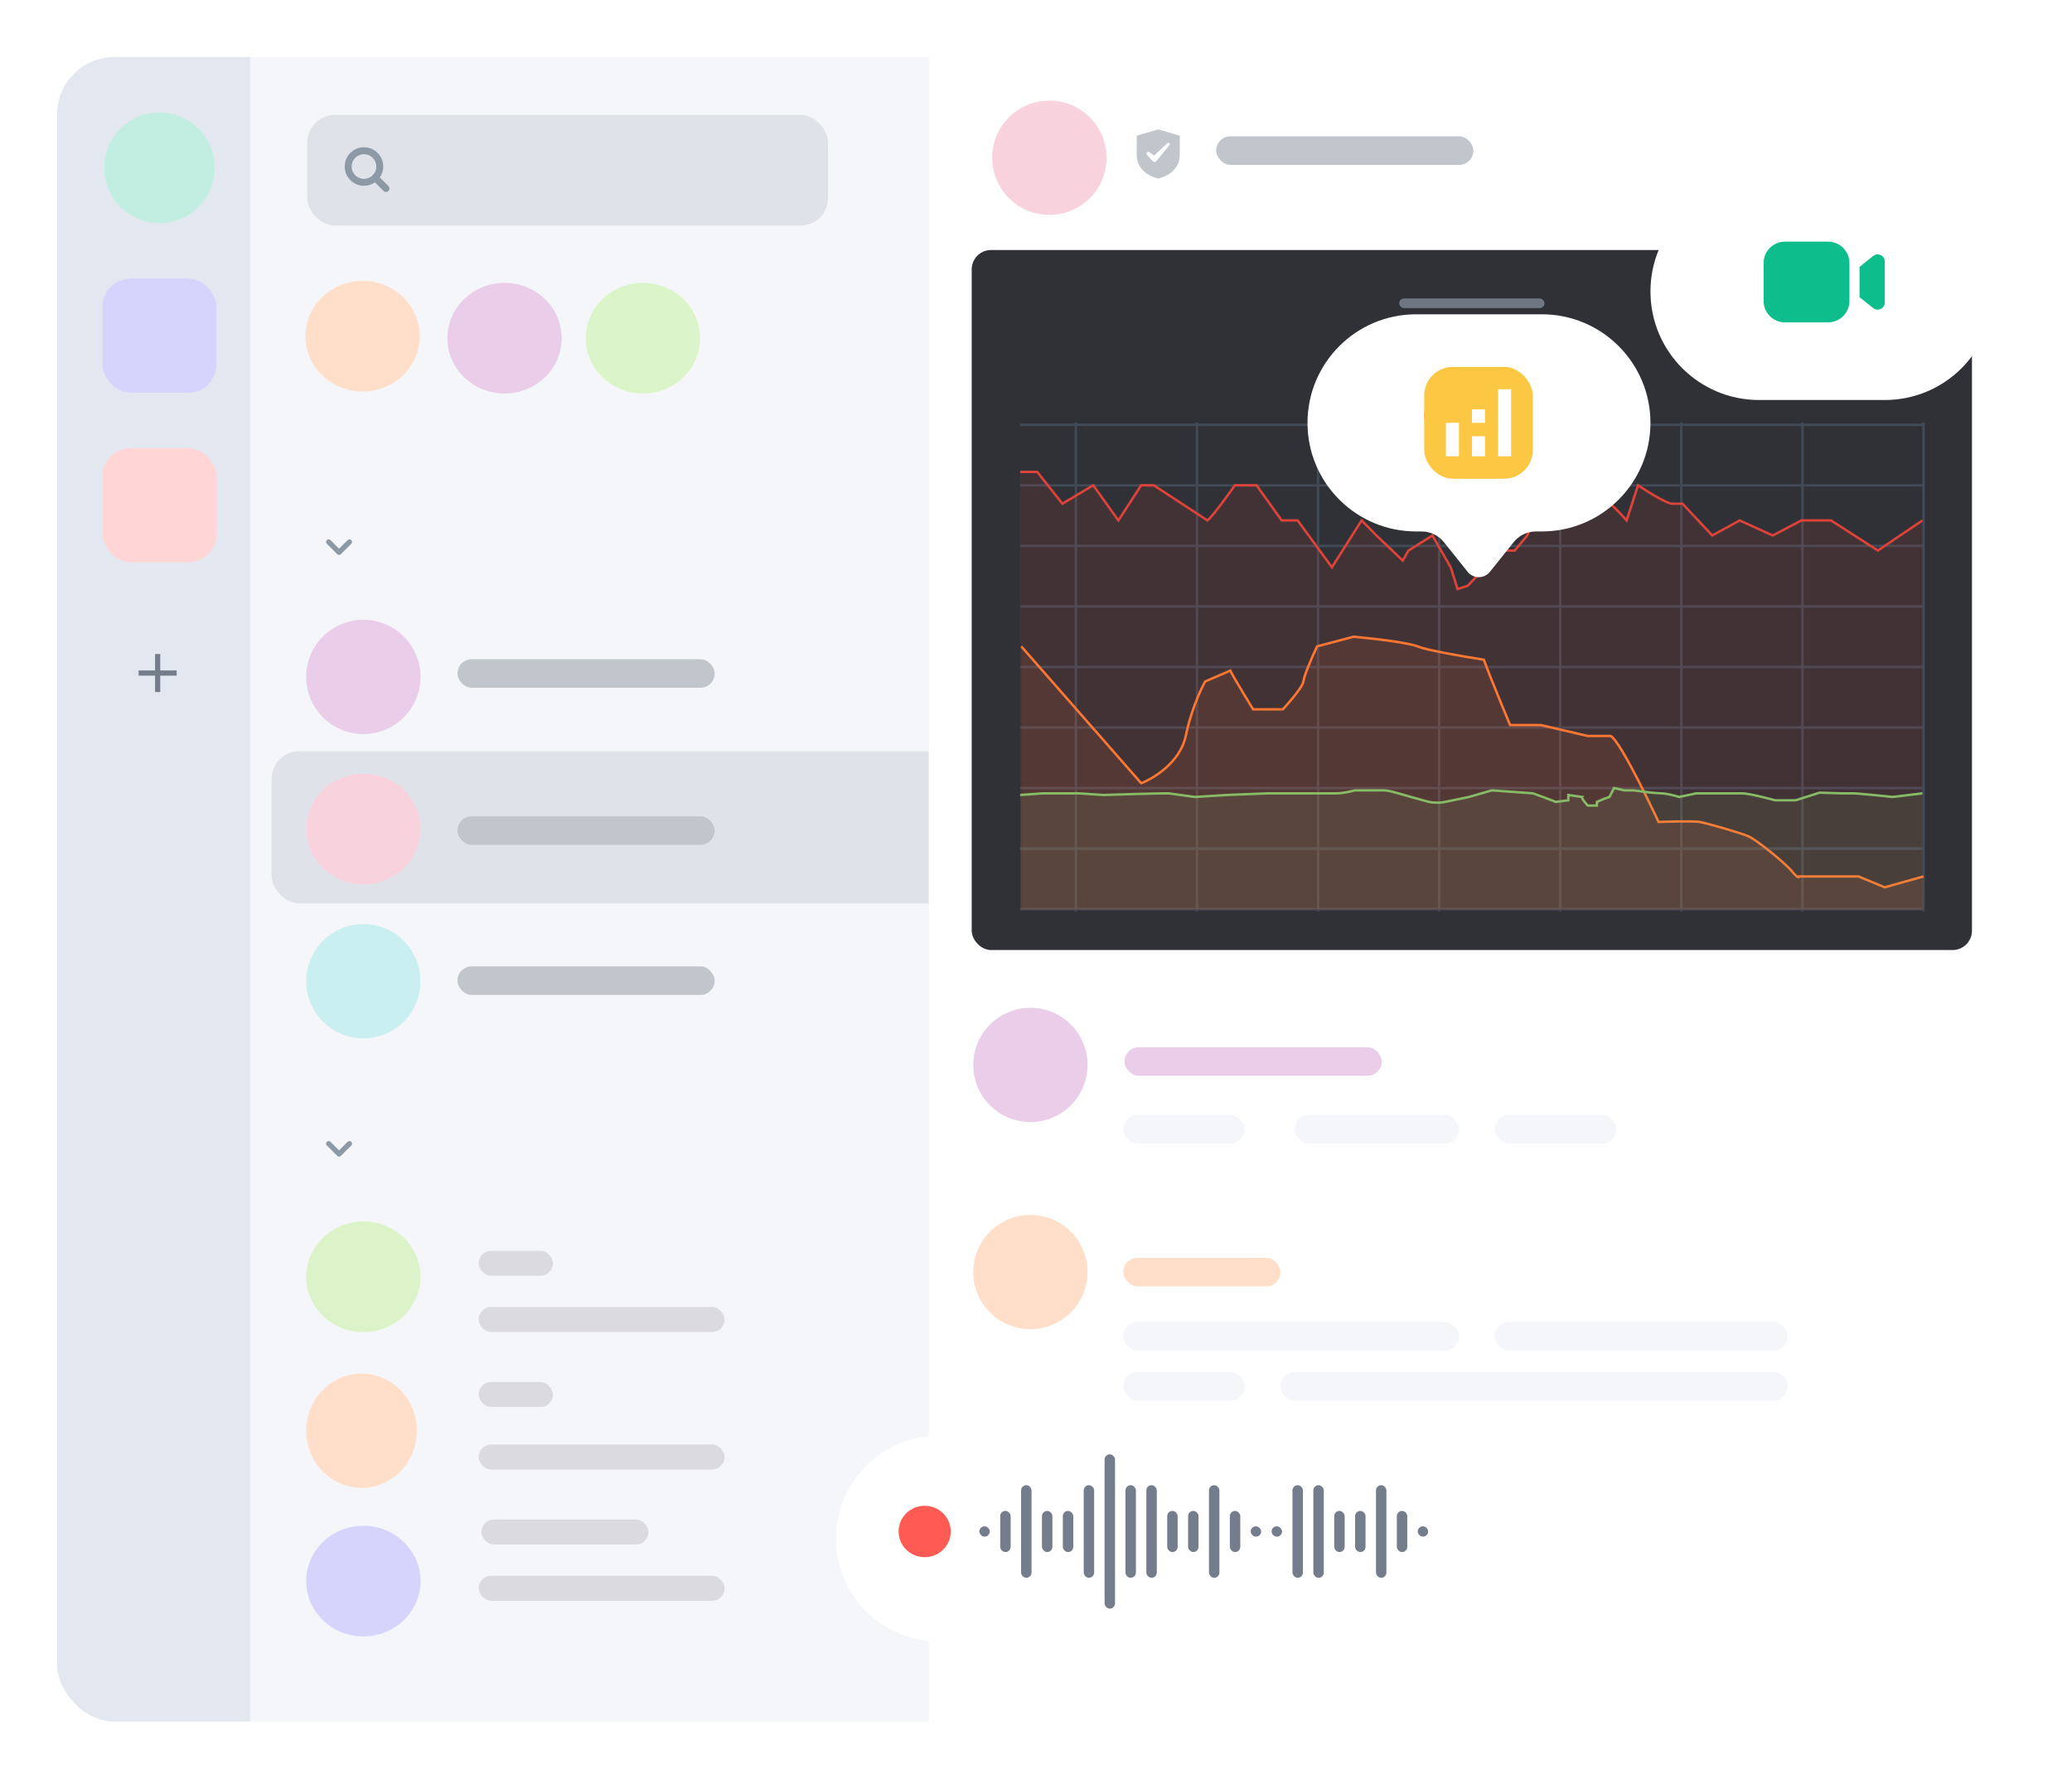 <svg width="290" height="249" viewBox="0 0 290 249" fill="none" xmlns="http://www.w3.org/2000/svg">
<g filter="url(#filter0_d_207_15681)">
<g clip-path="url(#clip0_207_15681)">
<rect x="8" y="4" width="161" height="233" fill="#F4F6FA"/>
<path d="M46.002 156.107L47.455 157.559L48.907 156.107" stroke="#8D99A5" stroke-width="0.726" stroke-linecap="round" stroke-linejoin="round"/>
<path d="M58.856 174.745C58.856 179.023 55.274 182.491 50.856 182.491C46.437 182.491 42.856 179.023 42.856 174.745C42.856 170.467 46.437 167 50.856 167C55.274 167 58.856 170.467 58.856 174.745Z" fill="white"/>
<path d="M58.856 174.745C58.856 179.023 55.274 182.491 50.856 182.491C46.437 182.491 42.856 179.023 42.856 174.745C42.856 170.467 46.437 167 50.856 167C55.274 167 58.856 170.467 58.856 174.745Z" fill="#74D12C" fill-opacity="0.25"/>
<path d="M58.347 196.3C58.347 200.719 54.879 204.3 50.601 204.3C46.324 204.3 42.856 200.719 42.856 196.3C42.856 191.882 46.324 188.3 50.601 188.3C54.879 188.3 58.347 191.882 58.347 196.3Z" fill="white"/>
<path d="M58.347 196.3C58.347 200.719 54.879 204.3 50.601 204.3C46.324 204.3 42.856 200.719 42.856 196.3C42.856 191.882 46.324 188.3 50.601 188.3C54.879 188.3 58.347 191.882 58.347 196.3Z" fill="#FF812D" fill-opacity="0.25"/>
<path d="M58.856 217.347C58.856 221.625 55.274 225.093 50.856 225.093C46.437 225.093 42.856 221.625 42.856 217.347C42.856 213.069 46.437 209.601 50.856 209.601C55.274 209.601 58.856 213.069 58.856 217.347Z" fill="white"/>
<path d="M58.856 217.347C58.856 221.625 55.274 225.093 50.856 225.093C46.437 225.093 42.856 221.625 42.856 217.347C42.856 213.069 46.437 209.601 50.856 209.601C55.274 209.601 58.856 213.069 58.856 217.347Z" fill="#5C56F5" fill-opacity="0.25"/>
<path d="M46.002 71.873L47.455 73.325L48.907 71.873" stroke="#8D99A5" stroke-width="0.726" stroke-linecap="round" stroke-linejoin="round"/>
<circle cx="50.856" cy="90.765" r="8" fill="white"/>
<circle cx="50.856" cy="90.765" r="8" fill="#AC3BA8" fill-opacity="0.25"/>
<rect x="64.027" y="88.285" width="36" height="4" rx="2" fill="#C1C6CD"/>
<rect x="38.015" y="101.161" width="127.804" height="21.301" rx="3.873" fill="#8D97A5" fill-opacity="0.2"/>
<path d="M58.856 112.066C58.856 116.344 55.274 119.811 50.856 119.811C46.437 119.811 42.856 116.344 42.856 112.066C42.856 107.788 46.437 104.32 50.856 104.32C55.274 104.32 58.856 107.788 58.856 112.066Z" fill="white"/>
<path d="M58.856 112.066C58.856 116.344 55.274 119.811 50.856 119.811C46.437 119.811 42.856 116.344 42.856 112.066C42.856 107.788 46.437 104.32 50.856 104.32C55.274 104.32 58.856 107.788 58.856 112.066Z" fill="#E64F7A" fill-opacity="0.25"/>
<rect x="64.027" y="110.285" width="36" height="4" rx="2" fill="#C1C6CD"/>
<circle cx="50.856" cy="133.366" r="8" fill="white"/>
<circle cx="50.856" cy="133.366" r="8" fill="#2DC2C5" fill-opacity="0.25"/>
<rect x="64.027" y="131.285" width="36" height="4" rx="2" fill="#C1C6CD"/>
<rect x="43" y="12.085" width="72.892" height="15.492" rx="3.873" fill="#8D97A5" fill-opacity="0.2"/>
<path fill-rule="evenodd" clip-rule="evenodd" d="M52.67 19.313C52.67 20.267 51.897 21.041 50.942 21.041C49.988 21.041 49.214 20.267 49.214 19.313C49.214 18.359 49.988 17.585 50.942 17.585C51.897 17.585 52.67 18.359 52.67 19.313ZM53.157 20.851C53.461 20.414 53.639 19.884 53.639 19.313C53.639 17.824 52.431 16.617 50.942 16.617C49.453 16.617 48.246 17.824 48.246 19.313C48.246 20.802 49.453 22.009 50.942 22.009C51.514 22.009 52.044 21.831 52.48 21.528C52.494 21.547 52.509 21.564 52.526 21.581L53.681 22.737C53.87 22.926 54.177 22.926 54.366 22.737C54.555 22.548 54.555 22.241 54.366 22.052L53.211 20.897C53.194 20.88 53.176 20.864 53.157 20.851Z" fill="#8D99A5"/>
<rect x="8" y="4" width="27" height="233" fill="#E3E8F0"/>
<path d="M30.066 19.491C30.066 23.769 26.598 27.237 22.32 27.237C18.043 27.237 14.575 23.769 14.575 19.491C14.575 15.213 18.043 11.746 22.32 11.746C26.598 11.746 30.066 15.213 30.066 19.491Z" fill="white"/>
<path d="M30.066 19.491C30.066 23.769 26.598 27.237 22.32 27.237C18.043 27.237 14.575 23.769 14.575 19.491C14.575 15.213 18.043 11.746 22.32 11.746C26.598 11.746 30.066 15.213 30.066 19.491Z" fill="#0DBD8B" fill-opacity="0.25"/>
<rect x="14.32" y="34.983" width="16" height="16" rx="4" fill="white"/>
<rect x="14.32" y="34.983" width="16" height="16" rx="4" fill="#5C56F5" fill-opacity="0.25"/>
<rect x="14.32" y="58.728" width="16" height="16" rx="4" fill="#FFD6D5"/>
<path fill-rule="evenodd" clip-rule="evenodd" d="M21.703 90.583V92.882H22.429V90.583H24.729V89.857H22.429V87.557H21.703V89.857H19.403V90.583H21.703Z" fill="#737D8C"/>
<path d="M58.746 43.069C58.746 47.347 55.164 50.814 50.746 50.814C46.327 50.814 42.746 47.347 42.746 43.069C42.746 38.791 46.327 35.323 50.746 35.323C55.164 35.323 58.746 38.791 58.746 43.069Z" fill="#FFDFCA"/>
<path d="M78.618 43.344C78.618 47.622 75.037 51.09 70.618 51.09C66.2 51.09 62.618 47.622 62.618 43.344C62.618 39.066 66.2 35.599 70.618 35.599C75.037 35.599 78.618 39.066 78.618 43.344Z" fill="#EACEE9"/>
<path d="M97.983 43.344C97.983 47.622 94.401 51.09 89.983 51.09C85.564 51.09 81.983 47.622 81.983 43.344C81.983 39.066 85.564 35.599 89.983 35.599C94.401 35.599 97.983 39.066 97.983 43.344Z" fill="#DCF4CA"/>
<rect x="67" y="178.98" width="34.413" height="3.5" rx="1.75" fill="#DADADF"/>
<rect x="67" y="171.102" width="10.389" height="3.5" rx="1.75" fill="#DADADF"/>
<rect x="67" y="198.227" width="34.413" height="3.5" rx="1.75" fill="#DADADF"/>
<rect x="67" y="189.476" width="10.389" height="3.5" rx="1.75" fill="#DADADF"/>
<rect x="67" y="216.603" width="34.413" height="3.5" rx="1.75" fill="#DADADF"/>
<rect x="67.379" y="208.729" width="23.375" height="3.5" rx="1.75" fill="#DADADF"/>
<rect x="130" y="4" width="152" height="233" fill="white"/>
<rect x="136" y="31" width="140" height="98" rx="2.712" fill="#303136"/>
<rect x="195.831" y="37.78" width="20.339" height="1.356" rx="0.678" fill="#6F7882"/>
<rect x="194.5" y="45.136" width="23" height="4" rx="2" fill="#6F7882"/>
<path d="M150.576 55.136L150.576 123.61" stroke="#414B58" stroke-width="0.339"/>
<path d="M167.526 55.136L167.526 123.61" stroke="#414B58" stroke-width="0.339"/>
<path d="M184.475 55.136L184.475 123.61" stroke="#414B58" stroke-width="0.339"/>
<path d="M201.424 55.136L201.424 123.61" stroke="#414B58" stroke-width="0.339"/>
<path d="M218.373 55.136L218.373 123.61" stroke="#414B58" stroke-width="0.339"/>
<path d="M235.322 55.136L235.322 123.61" stroke="#414B58" stroke-width="0.339"/>
<path d="M252.271 55.136L252.271 123.61" stroke="#414B58" stroke-width="0.339"/>
<path d="M269.221 55.136L269.221 123.61" stroke="#414B58" stroke-width="0.339"/>
<path d="M142.78 123.271H269.22" stroke="#414B58" stroke-width="0.339"/>
<path d="M142.78 114.797H269.22" stroke="#414B58" stroke-width="0.339"/>
<path d="M142.78 106.322H269.22" stroke="#414B58" stroke-width="0.339"/>
<path d="M142.78 97.847H269.22" stroke="#414B58" stroke-width="0.339"/>
<path d="M142.78 89.373H269.22" stroke="#414B58" stroke-width="0.339"/>
<path d="M142.78 80.898H269.22" stroke="#414B58" stroke-width="0.339"/>
<path d="M142.78 72.424H269.22" stroke="#414B58" stroke-width="0.339"/>
<path d="M142.78 63.949H269.22" stroke="#414B58" stroke-width="0.339"/>
<path d="M142.78 55.474H269.22" stroke="#414B58" stroke-width="0.339"/>
<path d="M142.78 114.797H269.22" stroke="#414B58" stroke-width="0.339"/>
<path d="M262.826 73.075L269.06 68.859V123.441H142.78V62.065H145.177L148.694 66.516L153.01 63.939L156.527 68.859L159.724 63.939H161.482L168.995 68.859C169.954 68.078 172.831 63.939 172.831 63.939H175.868L179.385 68.859H181.623L186.418 75.418L190.574 68.859L192.653 70.967L196.329 74.481L197.128 73.075L200.485 70.967L203.043 75.418L204.002 78.463L205.44 77.995L210.076 73.075H211.994L213.753 70.967C214.712 68.624 216.726 63.564 217.109 62.065C217.493 60.566 219.401 61.44 220.306 62.065C222.118 63.549 226.125 66.984 227.659 68.859L229.258 63.939C230.537 64.798 233.286 66.516 234.053 66.516H235.492L239.648 70.967L243.485 68.859L248.12 70.967L252.116 68.859H256.272L262.826 73.075Z" fill="#DE4238" fill-opacity="0.1"/>
<path d="M269.06 68.859L262.826 73.075L256.272 68.859H252.116L248.12 70.967L243.485 68.859L239.648 70.967L235.492 66.516C235.332 66.516 234.821 66.516 234.053 66.516C233.286 66.516 230.537 64.798 229.258 63.939L227.659 68.859C226.125 66.984 222.118 63.549 220.306 62.065C219.401 61.44 217.493 60.566 217.109 62.065C216.726 63.564 214.712 68.624 213.753 70.967L211.994 73.075H210.076L205.44 77.995L204.002 78.463L203.043 75.418L200.485 70.967L197.128 73.075L196.329 74.481L192.653 70.967L190.574 68.859L186.418 75.418L181.623 68.859H179.385L175.868 63.939H172.831C172.831 63.939 169.954 68.078 168.995 68.859L161.482 63.939H159.724L156.527 68.859L153.01 63.939L148.694 66.516L145.177 62.065H142.78" stroke="#DE4238" stroke-width="0.339"/>
<path d="M263.786 120.22L269.221 118.695V123.271H142.94V86.492L159.724 105.644C161.482 104.966 165.191 102.695 165.958 99.034C166.917 94.458 168.675 91.407 168.675 91.407L172.192 89.881L175.389 95.305H179.545C180.451 94.401 182.295 92.356 182.422 91.407C182.55 90.458 183.755 87.734 184.341 86.492L189.456 85.136C191.907 85.362 197.129 85.949 198.407 86.492C199.686 87.034 205.121 87.96 207.679 88.356C208.531 90.729 211.355 97.508 211.355 97.508H215.671L222.225 99.034H224.303H225.422C226.861 99.712 232.136 111.068 232.136 111.068C232.136 111.068 236.931 110.898 237.89 111.068C238.849 111.237 243.645 112.593 244.764 113.102C245.883 113.61 249.879 116.831 250.838 118.017C251.605 118.966 251.797 118.864 251.797 118.695H254.195H257.871H260.109L263.786 120.22Z" fill="#FD7733" fill-opacity="0.1"/>
<path d="M269.221 118.695L263.786 120.22L260.109 118.695H257.871H254.195H251.797C251.797 118.864 251.605 118.966 250.838 118.017C249.879 116.831 245.883 113.61 244.764 113.102C243.645 112.593 238.849 111.237 237.89 111.068C236.931 110.898 232.136 111.068 232.136 111.068C232.136 111.068 226.861 99.712 225.422 99.034H224.303H222.225L215.671 97.508H211.355C211.355 97.508 208.531 90.729 207.679 88.356C205.121 87.96 199.686 87.034 198.407 86.492C197.129 85.949 191.907 85.362 189.456 85.136L184.341 86.492C183.755 87.734 182.55 90.458 182.422 91.407C182.295 92.356 179.545 95.305 179.545 95.305H175.389C175.389 95.305 172.618 90.785 172.192 89.881L168.675 91.407C168.675 91.407 166.917 94.458 165.958 99.034C165.191 102.695 161.482 104.966 159.724 105.644L142.94 86.492" stroke="#FD7733" stroke-width="0.339"/>
<path d="M269.06 107.063L264.904 107.572C264.904 107.572 260.162 107.063 259.31 107.063H257.711L254.674 106.97L251.317 108.036H248.44C248.44 108.036 244.923 107.063 243.804 107.063C242.909 107.063 240.661 107.063 239.648 107.063H237.41L235.013 107.572C234.48 107.403 233.222 107.063 232.455 107.063C231.688 107.063 229.578 106.785 228.619 106.646H227.34L225.901 106.322L225.262 107.572L224.463 107.85L223.503 108.267V108.777H222.225C222.225 108.777 221.266 107.727 221.425 107.572L219.507 107.295V108.036L217.749 108.267C217.429 108.113 214.552 107.063 214.552 107.063L208.797 106.646L205.6 107.572L202.243 108.267C201.924 108.344 201.029 108.452 200.006 108.267C195.53 107.063 194.571 106.646 193.612 106.646C192.844 106.646 190.628 106.646 189.615 106.646C189.136 106.785 187.953 107.063 187.058 107.063C185.939 107.063 181.943 107.063 180.984 107.063C180.024 107.063 177.467 107.063 177.467 107.063L171.712 107.295L167.237 107.572L163.56 107.063C161.642 107.063 156.686 107.217 154.449 107.295L150.932 107.063H149.493H147.895H145.977L142.78 107.295" stroke="#87BB65" stroke-width="0.339"/>
<path d="M264.904 107.572L269.06 107.063V123.271H142.78V107.295L145.977 107.063H147.895H149.493H150.932L154.449 107.295C156.686 107.217 161.642 107.063 163.56 107.063L167.237 107.572L171.712 107.295L177.467 107.063H180.984H187.058C187.953 107.063 189.136 106.785 189.615 106.646H193.612C194.571 106.646 195.53 107.063 200.006 108.267C201.029 108.452 201.924 108.344 202.243 108.267L205.6 107.572L208.797 106.646L214.552 107.063C214.552 107.063 217.429 108.113 217.749 108.267L219.507 108.036V107.295L221.425 107.572C221.266 107.727 222.225 108.777 222.225 108.777H223.503V108.267L224.463 107.85L225.262 107.572L225.901 106.322L227.34 106.646H228.619C229.578 106.785 231.688 107.063 232.455 107.063C233.222 107.063 234.48 107.403 235.013 107.572L237.41 107.063H239.648H243.804C244.923 107.063 248.44 108.036 248.44 108.036H251.317L254.674 106.97L257.711 107.063H259.31C260.162 107.063 264.904 107.572 264.904 107.572Z" fill="#87BB65" fill-opacity="0.1"/>
<circle cx="146.872" cy="18.085" r="8" fill="white"/>
<circle cx="146.872" cy="18.085" r="8" fill="#E64F7A" fill-opacity="0.25"/>
<path fill-rule="evenodd" clip-rule="evenodd" d="M159.096 14.994V17.67C159.096 20.407 162.109 20.997 162.109 20.997C162.109 20.997 165.121 20.407 165.121 17.67V14.994L162.109 14.112L159.096 14.994ZM163.374 16.057C163.456 15.979 163.585 15.983 163.662 16.065C163.731 16.143 163.731 16.259 163.671 16.336L161.855 18.535L161.842 18.552C161.722 18.699 161.502 18.72 161.356 18.6C161.343 18.593 161.332 18.582 161.322 18.571C161.319 18.568 161.316 18.564 161.313 18.561L160.534 17.666C160.448 17.563 160.456 17.408 160.56 17.322C160.646 17.244 160.771 17.244 160.861 17.305L161.537 17.778L163.374 16.057Z" fill="#C1C6CD"/>
<rect x="170.216" y="15.085" width="36" height="4" rx="2" fill="#C1C6CD"/>
<circle cx="144.216" cy="145.085" r="8" fill="white"/>
<circle cx="144.216" cy="145.085" r="8" fill="#AC3BA8" fill-opacity="0.25"/>
<rect x="157.387" y="142.605" width="36" height="4" rx="2" fill="#EACEE9"/>
<rect x="157.216" y="152.085" width="17" height="4" rx="2" fill="#F4F6FA"/>
<rect x="181.216" y="152.085" width="23" height="4" rx="2" fill="#F4F6FA"/>
<rect x="209.216" y="152.085" width="17" height="4" rx="2" fill="#F4F6FA"/>
<circle cx="144.216" cy="174.085" r="8" fill="white"/>
<circle cx="144.216" cy="174.085" r="8" fill="#FFDFCA"/>
<rect x="157.216" y="172.085" width="22" height="4" rx="2" fill="#FFDFCA"/>
<rect x="157.216" y="181.085" width="47" height="4" rx="2" fill="#F4F6FA"/>
<rect x="209.216" y="181.085" width="41" height="4" rx="2" fill="#F4F6FA"/>
<rect x="250.216" y="192.085" width="71" height="4" rx="2" transform="rotate(-180 250.216 192.085)" fill="#F4F6FA"/>
<rect x="174.216" y="192.085" width="17" height="4" rx="2" transform="rotate(-180 174.216 192.085)" fill="#F4F6FA"/>
<g filter="url(#filter1_dd_207_15681)">
<path d="M231 54.2C231 45.805 224.195 39 215.8 39L198.2 39C189.805 39 183 45.805 183 54.2V54.2C183 62.595 189.805 69.4 198.2 69.4H198.972C200.185 69.4 201.332 69.951 202.09 70.898L205.411 75.048C206.211 76.049 207.733 76.049 208.534 75.048L211.851 70.903C212.611 69.953 213.762 69.4 214.978 69.4H215.8C224.195 69.4 231 62.595 231 54.2V54.2Z" fill="white"/>
</g>
<ellipse cx="203.131" cy="54.199" rx="3.801" ry="3.8" fill="#FF5B55"/>
<rect x="199.33" y="47.364" width="15.203" height="15.657" rx="4" fill="#FCC843"/>
<path d="M204.195 55.192H202.37V59.889H204.195V55.192Z" fill="white"/>
<path d="M211.492 50.495H209.667V59.889H211.492V50.495Z" fill="white"/>
<path d="M207.843 57.071H206.019V59.889H207.843V57.071Z" fill="white"/>
<path d="M207.843 53.313H206.019V55.192H207.843V53.313Z" fill="white"/>
<g filter="url(#filter2_dd_207_15681)">
<path d="M231 35.8C231 44.195 237.805 51 246.2 51L263.8 51C272.195 51 279 44.195 279 35.8V35.8C279 27.405 272.195 20.6 263.8 20.6L263.028 20.6C261.815 20.6 260.668 20.049 259.91 19.102L256.589 14.952C255.789 13.951 254.267 13.951 253.466 14.952L250.149 19.097C249.389 20.047 248.238 20.6 247.022 20.6L246.2 20.6C237.805 20.6 231 27.405 231 35.8V35.8Z" fill="white"/>
</g>
<path d="M246.835 32.827C246.835 31.17 248.178 29.827 249.835 29.827H255.85C257.507 29.827 258.85 31.17 258.85 32.827V38.133C258.85 39.79 257.507 41.133 255.85 41.133H249.835C248.178 41.133 246.835 39.79 246.835 38.133V32.827Z" fill="#0DBD8B"/>
<path d="M260.264 33.36L262.173 31.833C262.828 31.309 263.798 31.775 263.798 32.614V38.346C263.798 39.185 262.828 39.651 262.173 39.127L260.264 37.6V33.36Z" fill="#0DBD8B"/>
<g filter="url(#filter3_dd_207_15681)">
<path d="M208 210.4C208 202.447 201.553 196 193.6 196H131.4C123.447 196 117 202.447 117 210.4V210.4C117 218.353 123.447 224.8 131.4 224.8H137.887C139.46 224.8 140.95 225.509 141.941 226.731L144.664 230.087C145.465 231.073 146.97 231.073 147.77 230.087L149.66 227.759C151.179 225.887 153.461 224.8 155.871 224.8H193.6C201.553 224.8 208 218.353 208 210.4V210.4Z" fill="white"/>
</g>
<rect x="154.6" y="199.6" width="1.461" height="21.6" rx="0.73" fill="#737D8C"/>
<rect x="151.678" y="203.921" width="1.461" height="12.96" rx="0.73" fill="#737D8C"/>
<rect x="142.913" y="203.921" width="1.461" height="12.96" rx="0.73" fill="#737D8C"/>
<rect x="157.522" y="203.921" width="1.461" height="12.96" rx="0.73" fill="#737D8C"/>
<rect x="180.896" y="203.921" width="1.461" height="12.96" rx="0.73" fill="#737D8C"/>
<rect x="169.209" y="203.921" width="1.461" height="12.96" rx="0.73" fill="#737D8C"/>
<rect x="192.583" y="203.921" width="1.461" height="12.96" rx="0.73" fill="#737D8C"/>
<rect x="160.444" y="203.921" width="1.461" height="12.96" rx="0.73" fill="#737D8C"/>
<rect x="183.817" y="203.921" width="1.461" height="12.96" rx="0.73" fill="#737D8C"/>
<rect x="148.756" y="207.521" width="1.461" height="5.76" rx="0.73" fill="#737D8C"/>
<rect x="145.835" y="207.521" width="1.461" height="5.76" rx="0.73" fill="#737D8C"/>
<rect x="139.991" y="207.521" width="1.461" height="5.76" rx="0.73" fill="#737D8C"/>
<rect x="172.13" y="207.521" width="1.461" height="5.76" rx="0.73" fill="#737D8C"/>
<rect x="195.505" y="207.521" width="1.461" height="5.76" rx="0.73" fill="#737D8C"/>
<rect x="163.365" y="207.521" width="1.461" height="5.76" rx="0.73" fill="#737D8C"/>
<rect x="186.739" y="207.521" width="1.461" height="5.76" rx="0.73" fill="#737D8C"/>
<rect x="166.287" y="207.521" width="1.461" height="5.76" rx="0.73" fill="#737D8C"/>
<rect x="189.661" y="207.521" width="1.461" height="5.76" rx="0.73" fill="#737D8C"/>
<rect x="137.07" y="209.679" width="1.461" height="1.44" rx="0.72" fill="#737D8C"/>
<rect x="175.052" y="209.679" width="1.461" height="1.44" rx="0.72" fill="#737D8C"/>
<rect x="177.974" y="209.679" width="1.461" height="1.44" rx="0.72" fill="#737D8C"/>
<rect x="198.426" y="209.679" width="1.461" height="1.44" rx="0.72" fill="#737D8C"/>
<ellipse cx="129.417" cy="210.4" rx="3.652" ry="3.6" fill="#FF5B55"/>
</g>
</g>
<defs>
<filter id="filter0_d_207_15681" x="0" y="0" width="290" height="249" filterUnits="userSpaceOnUse" color-interpolation-filters="sRGB">
<feFlood flood-opacity="0" result="BackgroundImageFix"/>
<feColorMatrix in="SourceAlpha" type="matrix" values="0 0 0 0 0 0 0 0 0 0 0 0 0 0 0 0 0 0 127 0" result="hardAlpha"/>
<feOffset dy="4"/>
<feGaussianBlur stdDeviation="4"/>
<feComposite in2="hardAlpha" operator="out"/>
<feColorMatrix type="matrix" values="0 0 0 0 0 0 0 0 0 0 0 0 0 0 0 0 0 0 0.1 0"/>
<feBlend mode="normal" in2="BackgroundImageFix" result="effect1_dropShadow_207_15681"/>
<feBlend mode="normal" in="SourceGraphic" in2="effect1_dropShadow_207_15681" result="shape"/>
</filter>
<filter id="filter1_dd_207_15681" x="175" y="31" width="64" height="52.799" filterUnits="userSpaceOnUse" color-interpolation-filters="sRGB">
<feFlood flood-opacity="0" result="BackgroundImageFix"/>
<feColorMatrix in="SourceAlpha" type="matrix" values="0 0 0 0 0 0 0 0 0 0 0 0 0 0 0 0 0 0 127 0" result="hardAlpha"/>
<feOffset dy="1"/>
<feGaussianBlur stdDeviation="1"/>
<feColorMatrix type="matrix" values="0 0 0 0 0.15 0 0 0 0 0.22 0 0 0 0 0.3 0 0 0 0.1 0"/>
<feBlend mode="normal" in2="BackgroundImageFix" result="effect1_dropShadow_207_15681"/>
<feColorMatrix in="SourceAlpha" type="matrix" values="0 0 0 0 0 0 0 0 0 0 0 0 0 0 0 0 0 0 127 0" result="hardAlpha"/>
<feMorphology radius="2" operator="erode" in="SourceAlpha" result="effect2_dropShadow_207_15681"/>
<feOffset/>
<feGaussianBlur stdDeviation="5"/>
<feColorMatrix type="matrix" values="0 0 0 0 0.15 0 0 0 0 0.219 0 0 0 0 0.3 0 0 0 0.1 0"/>
<feBlend mode="normal" in2="effect1_dropShadow_207_15681" result="effect2_dropShadow_207_15681"/>
<feBlend mode="normal" in="SourceGraphic" in2="effect2_dropShadow_207_15681" result="shape"/>
</filter>
<filter id="filter2_dd_207_15681" x="223" y="6.201" width="64" height="52.799" filterUnits="userSpaceOnUse" color-interpolation-filters="sRGB">
<feFlood flood-opacity="0" result="BackgroundImageFix"/>
<feColorMatrix in="SourceAlpha" type="matrix" values="0 0 0 0 0 0 0 0 0 0 0 0 0 0 0 0 0 0 127 0" result="hardAlpha"/>
<feOffset dy="1"/>
<feGaussianBlur stdDeviation="1"/>
<feColorMatrix type="matrix" values="0 0 0 0 0.15 0 0 0 0 0.22 0 0 0 0 0.3 0 0 0 0.1 0"/>
<feBlend mode="normal" in2="BackgroundImageFix" result="effect1_dropShadow_207_15681"/>
<feColorMatrix in="SourceAlpha" type="matrix" values="0 0 0 0 0 0 0 0 0 0 0 0 0 0 0 0 0 0 127 0" result="hardAlpha"/>
<feMorphology radius="2" operator="erode" in="SourceAlpha" result="effect2_dropShadow_207_15681"/>
<feOffset/>
<feGaussianBlur stdDeviation="5"/>
<feColorMatrix type="matrix" values="0 0 0 0 0.15 0 0 0 0 0.219 0 0 0 0 0.3 0 0 0 0.1 0"/>
<feBlend mode="normal" in2="effect1_dropShadow_207_15681" result="effect2_dropShadow_207_15681"/>
<feBlend mode="normal" in="SourceGraphic" in2="effect2_dropShadow_207_15681" result="shape"/>
</filter>
<filter id="filter3_dd_207_15681" x="109" y="188" width="107" height="50.826" filterUnits="userSpaceOnUse" color-interpolation-filters="sRGB">
<feFlood flood-opacity="0" result="BackgroundImageFix"/>
<feColorMatrix in="SourceAlpha" type="matrix" values="0 0 0 0 0 0 0 0 0 0 0 0 0 0 0 0 0 0 127 0" result="hardAlpha"/>
<feOffset dy="1"/>
<feGaussianBlur stdDeviation="1"/>
<feColorMatrix type="matrix" values="0 0 0 0 0.15 0 0 0 0 0.22 0 0 0 0 0.3 0 0 0 0.1 0"/>
<feBlend mode="normal" in2="BackgroundImageFix" result="effect1_dropShadow_207_15681"/>
<feColorMatrix in="SourceAlpha" type="matrix" values="0 0 0 0 0 0 0 0 0 0 0 0 0 0 0 0 0 0 127 0" result="hardAlpha"/>
<feMorphology radius="2" operator="erode" in="SourceAlpha" result="effect2_dropShadow_207_15681"/>
<feOffset/>
<feGaussianBlur stdDeviation="5"/>
<feColorMatrix type="matrix" values="0 0 0 0 0.15 0 0 0 0 0.219 0 0 0 0 0.3 0 0 0 0.1 0"/>
<feBlend mode="normal" in2="effect1_dropShadow_207_15681" result="effect2_dropShadow_207_15681"/>
<feBlend mode="normal" in="SourceGraphic" in2="effect2_dropShadow_207_15681" result="shape"/>
</filter>
<clipPath id="clip0_207_15681">
<rect x="8" y="4" width="274" height="233" rx="8" fill="white"/>
</clipPath>
</defs>
</svg>
